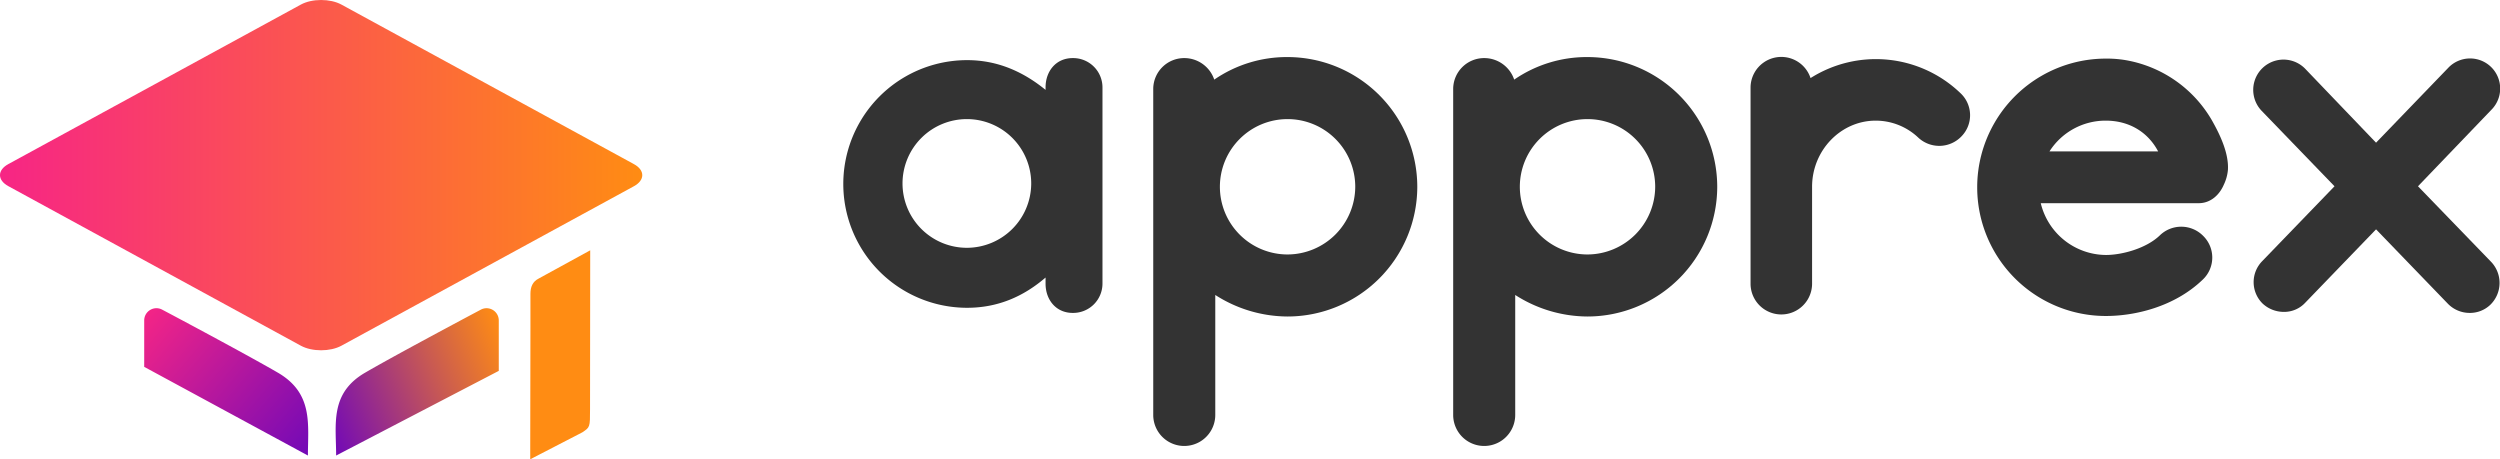 <svg xmlns="http://www.w3.org/2000/svg" xmlns:xlink="http://www.w3.org/1999/xlink" viewBox="0 0 975.19 179.15"><defs><style>.cls-1{fill:#333;}.cls-2{fill:url(#Unbenannter_Verlauf_2);}.cls-3{fill:#ff8c13;}.cls-4{fill:url(#Unbenannter_Verlauf_4);}.cls-5{fill:url(#Unbenannter_Verlauf_7);}</style><linearGradient id="Unbenannter_Verlauf_2" y1="68.33" x2="250.54" y2="68.33" gradientUnits="userSpaceOnUse"><stop offset="0" stop-color="#f72585"/><stop offset="1" stop-color="#ff8c13"/></linearGradient><linearGradient id="Unbenannter_Verlauf_4" x1="121.12" y1="176.5" x2="55.06" y2="121.07" gradientUnits="userSpaceOnUse"><stop offset="0" stop-color="#7209b7"/><stop offset="1" stop-color="#f72585"/></linearGradient><linearGradient id="Unbenannter_Verlauf_7" x1="125.19" y1="163.02" x2="198.36" y2="133.46" gradientUnits="userSpaceOnUse"><stop offset="0" stop-color="#7209b7"/><stop offset="0.6" stop-color="#c85953"/><stop offset="1" stop-color="#ff8c13"/></linearGradient></defs><g id="Ebene_2" data-name="Ebene 2"><g id="Ebene_2-2" data-name="Ebene 2"><path class="cls-1" d="M430.05,34.06v76.6a11.44,11.44,0,0,1-11.6,11.4c-6.6,0-10.6-5.2-10.6-11.4v-2.4c-8.6,7.4-18.6,11.8-30.6,11.8a48.3,48.3,0,1,1,0-96.6c12,0,22,4.6,30.6,11.6v-1c0-6.2,4-11.4,10.6-11.4A11.44,11.44,0,0,1,430.05,34.06Zm-27.8,37.8a25.1,25.1,0,1,0-25,24.8A25.14,25.14,0,0,0,402.25,71.86Z"/><path class="cls-1" d="M552.85,72.86a50.66,50.66,0,0,1-50.6,50.6,52.47,52.47,0,0,1-28.2-8.4v46.8a12.1,12.1,0,1,1-24.2,0V34.66a12.08,12.08,0,0,1,12.2-12,12.32,12.32,0,0,1,11.6,8.4,49.92,49.92,0,0,1,28.6-8.8A50.66,50.66,0,0,1,552.85,72.86Zm-24.2,0a26.4,26.4,0,1,0-26.4,26.4A26.5,26.5,0,0,0,528.65,72.86Z"/><path class="cls-1" d="M669.85,72.86a50.66,50.66,0,0,1-50.6,50.6,52.47,52.47,0,0,1-28.2-8.4v46.8a12.1,12.1,0,1,1-24.2,0V34.66a12.08,12.08,0,0,1,12.2-12,12.32,12.32,0,0,1,11.6,8.4,49.92,49.92,0,0,1,28.6-8.8A50.66,50.66,0,0,1,669.85,72.86Zm-24.2,0a26.4,26.4,0,1,0-26.4,26.4A26.5,26.5,0,0,0,645.65,72.86Z"/><path class="cls-1" d="M765.25,53.06a12,12,0,0,1-17,.6,24.14,24.14,0,0,0-16.6-6.6c-13.6,0-24.8,11.6-24.8,25.8v37.8a12,12,0,0,1-24,0V34.06a12,12,0,0,1,23.4-3.6,47.61,47.61,0,0,1,58.4,5.8A11.78,11.78,0,0,1,765.25,53.06Z"/><path class="cls-1" d="M857.64,79.26H796.05a26.36,26.36,0,0,0,25.4,20.2c6.39,0,15.79-2.6,21-7.6a12,12,0,0,1,17,.2,11.83,11.83,0,0,1-.2,17c-11,10.6-26.4,14.2-37.79,14.2a50.2,50.2,0,0,1,0-100.4,43.5,43.5,0,0,1,8.79.8,48.42,48.42,0,0,1,32.4,23c3.2,5.6,6.8,13,6.41,19.6a16.93,16.93,0,0,1-1.61,5.8C865.84,75.86,862.44,79.26,857.64,79.26Zm-58.19-20.2h42.39c-4-7.6-11.39-12-20.39-12A25.94,25.94,0,0,0,799.45,59.06Z"/><path class="cls-1" d="M971.84,102.26a11.9,11.9,0,0,1-.4,16.6,11.47,11.47,0,0,1-8.2,3.2,11.85,11.85,0,0,1-8.4-3.6l-28-29-27.6,28.6a11.2,11.2,0,0,1-8.4,3.6,12.16,12.16,0,0,1-8.2-3.2,11.71,11.71,0,0,1-.2-16.6l28.2-29.2-28.4-29.4a11.81,11.81,0,0,1,17-16.4l27.6,28.8L955,26.46a11.74,11.74,0,1,1,16.8,16.4l-28.6,29.8Z"/><path class="cls-2" d="M133.17,1.78c-4.35-2.37-11.46-2.37-15.8,0L3.26,64c-4.35,2.37-4.35,6.25,0,8.62l114.11,62.24c4.34,2.37,11.45,2.37,15.8,0L247.28,72.64c4.34-2.37,4.34-6.25,0-8.62Z"/><path class="cls-3" d="M230.16,159.64c0,7,0,7-3,9l-16.77,8.67-3.56,1.84s0-1.8,0-4l.08-47.84V114.64c0-2.69.83-4.79,3.24-6l20.08-11"/><path class="cls-4" d="M56.25,143.1V125a4.77,4.77,0,0,1,7-4.22C75,127,98.2,139.45,108.39,145.37c13.9,8.08,11.72,20.2,11.72,32.32"/><path class="cls-5" d="M194.56,144.67V125a4.76,4.76,0,0,0-7-4.21c-11.7,6.22-34.95,18.65-45.13,24.58-13.9,8.08-11.31,20.2-11.31,32.32"/></g></g></svg>